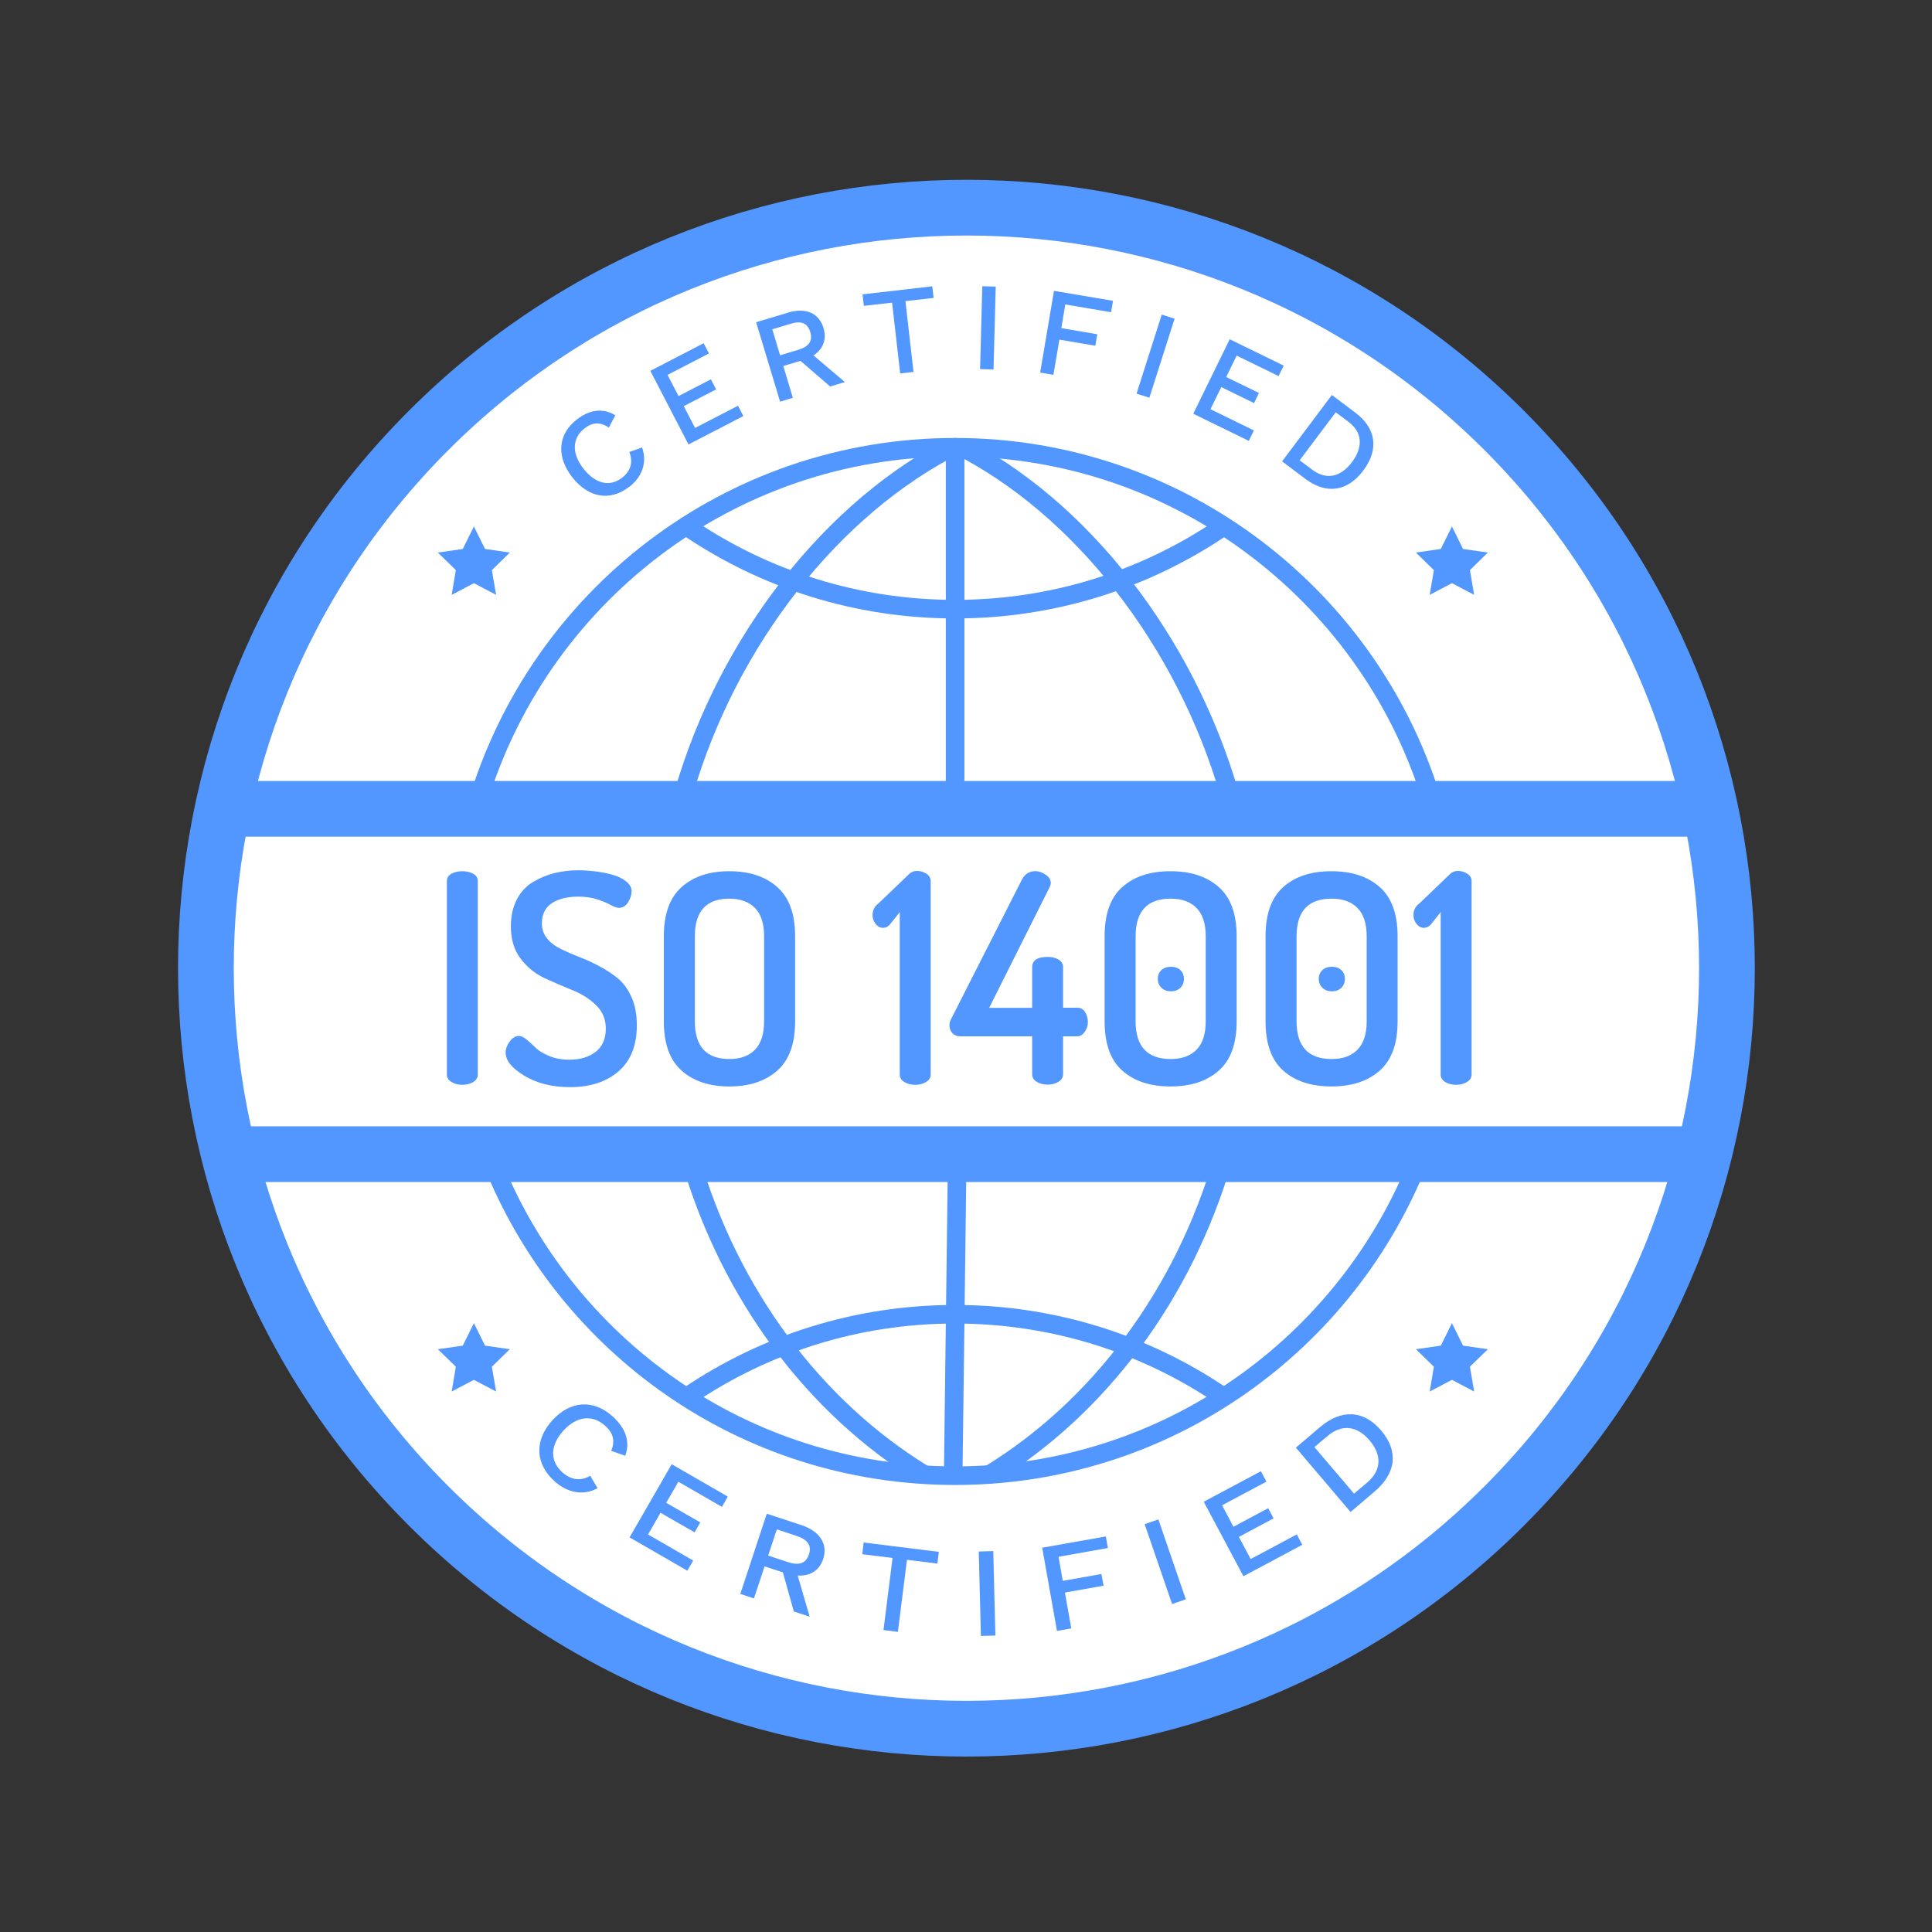 <svg width="104" height="104" viewBox="0 0 104 104" fill="none" xmlns="http://www.w3.org/2000/svg">
<rect x="0" y="0" width="104" height="104" fill="#333333" stroke="none"/>
<g clip-path="url(#clip0_1427_9743)">
<path d="M80.971 81.066C96.959 65.078 96.959 39.156 80.971 23.169C64.983 7.181 39.062 7.181 23.074 23.169C7.086 39.156 7.086 65.078 23.074 81.066C39.062 97.054 64.983 97.054 80.971 81.066Z" fill="white" stroke="#5296FF" stroke-width="3" stroke-miterlimit="10" stroke-linecap="round"/>
<path d="M33.871 26.203C32.852 26.998 31.677 26.806 30.803 25.688C29.93 24.57 30.034 23.374 31.042 22.589C31.739 22.043 32.462 21.949 33.122 22.355L32.774 23.015C32.311 22.709 31.9 22.719 31.463 23.062C30.808 23.572 30.751 24.388 31.406 25.225C32.056 26.057 32.831 26.229 33.497 25.709C33.944 25.36 34.095 24.882 33.876 24.331L34.563 24.087C34.849 24.903 34.563 25.672 33.876 26.208L33.871 26.203Z" fill="#5296FF"/>
<path d="M39.729 21.845L40.015 22.396L37.062 23.925L35.008 19.963L37.878 18.476L38.164 19.027L35.933 20.181L36.526 21.32L38.268 20.42L38.549 20.961L36.807 21.861L37.415 23.036L39.729 21.84V21.845Z" fill="#5296FF"/>
<path d="M43.085 19.427L42.164 19.703L42.679 21.413L41.993 21.622L40.703 17.347L42.445 16.822C43.365 16.546 44.083 16.848 44.328 17.654C44.515 18.267 44.307 18.798 43.787 19.131L45.482 20.566L44.686 20.805L43.085 19.422V19.427ZM41.993 19.125L42.991 18.824C43.553 18.652 43.755 18.346 43.615 17.872C43.475 17.399 43.132 17.253 42.57 17.425L41.572 17.727L41.993 19.125Z" fill="#5296FF"/>
<path d="M50.257 16.037L48.739 16.209L49.175 20.02L48.458 20.104L48.021 16.292L46.502 16.463L46.43 15.845L50.184 15.413L50.257 16.032V16.037Z" fill="#5296FF"/>
<path d="M53.481 19.89L52.758 19.869L52.877 15.408L53.6 15.428L53.481 19.89Z" fill="#5296FF"/>
<path d="M57.344 16.39L57.131 17.664L59.065 17.992L58.961 18.611L57.027 18.283L56.705 20.176L55.992 20.056L56.736 15.657L59.913 16.193L59.809 16.806L57.344 16.39Z" fill="#5296FF"/>
<path d="M61.871 21.409L61.18 21.19L62.537 16.936L63.228 17.155L61.871 21.409Z" fill="#5296FF"/>
<path d="M67.495 23.172L67.224 23.733L64.234 22.272L66.195 18.263L69.102 19.682L68.826 20.244L66.569 19.142L66.008 20.296L67.77 21.154L67.505 21.7L65.742 20.837L65.16 22.027L67.5 23.172H67.495Z" fill="#5296FF"/>
<path d="M73.389 25.324C72.531 26.473 71.397 26.619 70.274 25.782L69.016 24.835L71.694 21.263L72.952 22.209C74.07 23.046 74.247 24.18 73.389 25.324ZM72.78 24.872C73.394 24.05 73.332 23.265 72.583 22.703L71.902 22.194L69.962 24.778L70.643 25.288C71.397 25.849 72.167 25.693 72.78 24.872Z" fill="#5296FF"/>
<path d="M29.843 79.727C28.808 78.796 28.756 77.543 29.724 76.466C30.691 75.39 31.949 75.317 32.974 76.243C33.686 76.882 33.936 77.621 33.655 78.364L32.901 78.099C33.119 77.574 33.02 77.147 32.573 76.747C31.908 76.144 31.055 76.212 30.327 77.012C29.609 77.813 29.594 78.645 30.27 79.254C30.727 79.664 31.247 79.748 31.772 79.441L32.168 80.112C31.388 80.533 30.535 80.356 29.833 79.722L29.843 79.727Z" fill="#5296FF"/>
<path d="M37.317 84.001L37 84.552L33.891 82.758L36.158 78.821L39.179 80.563L38.862 81.115L36.517 79.763L35.861 80.896L37.697 81.952L37.39 82.487L35.555 81.432L34.884 82.602L37.317 84.006V84.001Z" fill="#5296FF"/>
<path d="M42.14 84.64L41.157 84.318L40.585 86.044L39.852 85.8L41.276 81.484L43.138 82.097C44.121 82.42 44.578 83.112 44.313 83.918C44.11 84.536 43.606 84.853 42.94 84.812L43.585 87.027L42.732 86.746L42.14 84.635V84.64ZM41.349 83.736L42.415 84.089C43.018 84.287 43.382 84.157 43.544 83.678C43.705 83.2 43.486 82.877 42.883 82.68L41.817 82.326L41.349 83.741V83.736Z" fill="#5296FF"/>
<path d="M50.46 84.167L48.822 83.965L48.333 87.844L47.558 87.745L48.047 83.866L46.414 83.663L46.492 83.034L50.538 83.538L50.46 84.167Z" fill="#5296FF"/>
<path d="M53.582 88.041L52.802 88.062L52.688 83.517L53.468 83.496L53.582 88.041Z" fill="#5296FF"/>
<path d="M56.98 83.803L57.209 85.098L59.289 84.729L59.404 85.358L57.324 85.727L57.667 87.656L56.897 87.792L56.102 83.314L59.528 82.706L59.638 83.33L56.98 83.803Z" fill="#5296FF"/>
<path d="M63.832 86.091L63.094 86.346L61.617 82.046L62.356 81.791L63.832 86.091Z" fill="#5296FF"/>
<path d="M69.805 82.597L70.101 83.158L66.934 84.848L64.797 80.839L67.875 79.196L68.172 79.757L65.785 81.031L66.398 82.186L68.265 81.187L68.556 81.733L66.69 82.732L67.324 83.923L69.799 82.602L69.805 82.597Z" fill="#5296FF"/>
<path d="M74.349 77.007C75.296 78.12 75.15 79.311 73.996 80.288L72.701 81.391L69.758 77.927L71.053 76.825C72.202 75.847 73.403 75.894 74.349 77.007ZM73.725 77.537C73.049 76.742 72.233 76.648 71.458 77.303L70.756 77.896L72.888 80.403L73.59 79.81C74.365 79.155 74.401 78.333 73.725 77.537Z" fill="#5296FF"/>
<path d="M76.422 62.338C72.528 72.343 62.798 79.436 51.416 79.436C40.033 79.436 30.387 72.405 26.461 62.468" fill="white"/>
<path d="M76.422 62.338C72.528 72.343 62.798 79.436 51.416 79.436C40.033 79.436 30.387 72.405 26.461 62.468" stroke="#5296FF" stroke-miterlimit="10" stroke-linecap="round"/>
<path d="M25.672 43.327C28.938 32.199 39.228 24.076 51.412 24.076C63.596 24.076 73.938 32.245 77.178 43.415" fill="white"/>
<path d="M25.672 43.327C28.938 32.199 39.228 24.076 51.412 24.076C63.596 24.076 73.938 32.245 77.178 43.415" stroke="#5296FF" stroke-miterlimit="10" stroke-linecap="round"/>
<path d="M36.609 43.389C38.762 35.23 44.238 27.846 50.925 24.232Z" fill="white"/>
<path d="M36.609 43.389C38.762 35.23 44.238 27.846 50.925 24.232" stroke="#5296FF" stroke-miterlimit="10" stroke-linecap="round"/>
<path d="M49.722 79.362C43.836 75.754 39.291 69.69 37.164 62.384Z" fill="white"/>
<path d="M49.722 79.362C43.836 75.754 39.291 69.69 37.164 62.384" stroke="#5296FF" stroke-miterlimit="10" stroke-linecap="round"/>
<path d="M66.378 43.441C64.225 35.282 58.77 27.846 52.078 24.232" stroke="#5296FF" stroke-miterlimit="10" stroke-linecap="round"/>
<path d="M53.281 79.362C59.168 75.754 63.712 69.69 65.839 62.384" stroke="#5296FF" stroke-miterlimit="10" stroke-linecap="round"/>
<path d="M51.414 43.332V24.076" stroke="#5296FF" stroke-miterlimit="10" stroke-linecap="round"/>
<path d="M51.312 79.336L51.526 62.431" stroke="#5296FF" stroke-miterlimit="10" stroke-linecap="round"/>
<path d="M12.43 43.54H91.751" stroke="#5296FF" stroke-width="3" stroke-miterlimit="10" stroke-linecap="round"/>
<path d="M91.117 62.13H12.789" stroke="#5296FF" stroke-width="3" stroke-miterlimit="10" stroke-linecap="round"/>
<path d="M65.751 28.413C61.658 31.18 56.724 32.791 51.414 32.791C46.105 32.791 41.17 31.18 37.078 28.413" stroke="#5296FF" stroke-miterlimit="10" stroke-linecap="round"/>
<path d="M37.078 75.124C41.17 72.358 46.105 70.746 51.414 70.746C56.724 70.746 61.658 72.358 65.751 75.124" stroke="#5296FF" stroke-miterlimit="10" stroke-linecap="round"/>
<path d="M24.055 57.844V47.434C24.055 47.257 24.138 47.122 24.299 47.034C24.46 46.945 24.658 46.898 24.887 46.898C25.116 46.898 25.313 46.945 25.474 47.034C25.636 47.122 25.719 47.257 25.719 47.434V57.844C25.719 58.011 25.636 58.146 25.474 58.245C25.313 58.344 25.116 58.396 24.887 58.396C24.658 58.396 24.471 58.344 24.304 58.245C24.138 58.146 24.055 58.011 24.055 57.844Z" fill="#5296FF"/>
<path d="M27.219 56.664C27.219 56.467 27.291 56.264 27.437 56.066C27.583 55.869 27.749 55.765 27.942 55.765C28.056 55.765 28.196 55.832 28.358 55.968C28.519 56.103 28.68 56.248 28.836 56.404C28.992 56.56 29.231 56.706 29.554 56.841C29.871 56.976 30.235 57.044 30.63 57.044C31.228 57.044 31.706 56.904 32.07 56.617C32.434 56.331 32.611 55.916 32.611 55.37C32.611 54.865 32.434 54.444 32.086 54.106C31.732 53.768 31.311 53.498 30.812 53.3C30.313 53.097 29.814 52.884 29.309 52.65C28.805 52.416 28.378 52.068 28.025 51.605C27.671 51.142 27.5 50.559 27.5 49.863C27.5 49.306 27.609 48.828 27.822 48.417C28.035 48.011 28.326 47.694 28.695 47.476C29.065 47.258 29.45 47.096 29.85 46.998C30.256 46.899 30.682 46.847 31.134 46.847C31.415 46.847 31.712 46.867 32.023 46.904C32.33 46.94 32.637 46.998 32.944 47.081C33.246 47.164 33.5 47.283 33.698 47.44C33.895 47.596 34 47.772 34 47.97C34 48.167 33.937 48.365 33.812 48.568C33.688 48.766 33.521 48.87 33.308 48.87C33.204 48.87 33.064 48.818 32.882 48.719C32.705 48.62 32.466 48.516 32.164 48.417C31.868 48.318 31.519 48.266 31.134 48.266C30.536 48.266 30.058 48.386 29.704 48.62C29.351 48.854 29.169 49.218 29.169 49.702C29.169 50.019 29.262 50.289 29.45 50.518C29.637 50.747 29.881 50.934 30.183 51.08C30.479 51.225 30.812 51.371 31.181 51.516C31.55 51.657 31.914 51.823 32.273 52.016C32.637 52.208 32.965 52.426 33.266 52.671C33.563 52.92 33.807 53.258 34 53.69C34.192 54.121 34.28 54.621 34.28 55.193C34.28 56.274 33.953 57.101 33.298 57.668C32.642 58.235 31.774 58.521 30.692 58.521C29.725 58.521 28.909 58.318 28.233 57.912C27.557 57.507 27.219 57.091 27.219 56.664Z" fill="#5296FF"/>
<path d="M35.734 54.979V50.403C35.734 49.197 36.057 48.313 36.696 47.746C37.336 47.179 38.189 46.898 39.26 46.898C40.331 46.898 41.189 47.179 41.834 47.746C42.479 48.313 42.801 49.197 42.801 50.403V54.979C42.801 56.186 42.479 57.07 41.834 57.636C41.189 58.203 40.331 58.484 39.26 58.484C38.189 58.484 37.336 58.203 36.696 57.636C36.057 57.07 35.734 56.186 35.734 54.979ZM37.404 54.979C37.404 56.331 38.022 57.007 39.26 57.007C39.858 57.007 40.321 56.841 40.643 56.503C40.966 56.17 41.132 55.66 41.132 54.979V50.403C41.132 49.722 40.971 49.212 40.643 48.88C40.316 48.547 39.858 48.375 39.26 48.375C38.022 48.375 37.404 49.051 37.404 50.403V54.979Z" fill="#5296FF"/>
<path d="M46.969 49.27C46.969 48.999 47.078 48.781 47.296 48.625L48.934 47.054C49.049 46.94 49.189 46.883 49.361 46.883C49.548 46.883 49.72 46.935 49.87 47.034C50.021 47.132 50.099 47.268 50.099 47.434V57.844C50.099 58.011 50.016 58.146 49.85 58.245C49.683 58.344 49.486 58.396 49.267 58.396C49.049 58.396 48.841 58.344 48.68 58.245C48.518 58.146 48.435 58.011 48.435 57.844V49.098L47.884 49.79C47.78 49.894 47.666 49.946 47.536 49.946C47.38 49.946 47.244 49.873 47.135 49.732C47.026 49.592 46.969 49.436 46.969 49.27Z" fill="#5296FF"/>
<path d="M51.109 55.188C51.109 55.073 51.141 54.959 51.203 54.844L55.009 47.351C55.165 47.05 55.41 46.894 55.732 46.894C55.909 46.894 56.096 46.956 56.283 47.081C56.471 47.206 56.564 47.356 56.564 47.538C56.564 47.601 56.538 47.684 56.486 47.788L53.247 54.252H55.561V52.068C55.561 51.698 55.836 51.511 56.393 51.511C56.621 51.511 56.819 51.558 56.98 51.652C57.141 51.745 57.225 51.886 57.225 52.062V54.246H57.994C58.171 54.246 58.311 54.324 58.41 54.48C58.509 54.636 58.561 54.818 58.561 55.026C58.561 55.214 58.504 55.385 58.389 55.546C58.275 55.708 58.145 55.786 57.994 55.786H57.225V57.829C57.225 58.001 57.141 58.131 56.975 58.235C56.809 58.334 56.611 58.386 56.393 58.386C56.174 58.386 55.966 58.334 55.805 58.235C55.644 58.136 55.561 58.001 55.561 57.829V55.786H51.692C51.525 55.786 51.385 55.734 51.276 55.624C51.167 55.515 51.109 55.364 51.109 55.182V55.188Z" fill="#5296FF"/>
<path d="M59.461 54.979V50.403C59.461 49.197 59.778 48.313 60.418 47.746C61.057 47.179 61.92 46.898 63.007 46.898C64.094 46.898 64.957 47.179 65.602 47.746C66.247 48.313 66.569 49.197 66.569 50.403V54.979C66.569 56.186 66.247 57.07 65.602 57.636C64.957 58.203 64.094 58.484 63.007 58.484C61.92 58.484 61.057 58.203 60.418 57.636C59.778 57.07 59.461 56.186 59.461 54.979ZM61.13 54.979C61.13 56.331 61.759 57.007 63.018 57.007C63.621 57.007 64.084 56.841 64.411 56.503C64.739 56.17 64.905 55.66 64.905 54.979V50.403C64.905 49.722 64.739 49.212 64.411 48.88C64.084 48.542 63.616 48.375 63.018 48.375C61.759 48.375 61.13 49.051 61.13 50.403V54.979ZM62.524 53.175C62.394 53.05 62.326 52.889 62.326 52.691C62.326 52.494 62.394 52.338 62.524 52.218C62.654 52.098 62.825 52.041 63.033 52.041C63.241 52.041 63.408 52.098 63.538 52.218C63.663 52.338 63.73 52.494 63.73 52.691C63.73 52.889 63.668 53.05 63.538 53.175C63.413 53.3 63.246 53.362 63.033 53.362C62.82 53.362 62.654 53.3 62.524 53.175Z" fill="#5296FF"/>
<path d="M68.125 54.979V50.403C68.125 49.197 68.442 48.313 69.082 47.746C69.721 47.179 70.585 46.898 71.671 46.898C72.758 46.898 73.621 47.179 74.266 47.746C74.911 48.313 75.233 49.197 75.233 50.403V54.979C75.233 56.186 74.911 57.07 74.266 57.636C73.621 58.203 72.758 58.484 71.671 58.484C70.585 58.484 69.721 58.203 69.082 57.636C68.442 57.07 68.125 56.186 68.125 54.979ZM69.794 54.979C69.794 56.331 70.423 57.007 71.682 57.007C72.285 57.007 72.748 56.841 73.075 56.503C73.403 56.17 73.569 55.66 73.569 54.979V50.403C73.569 49.722 73.403 49.212 73.075 48.88C72.748 48.542 72.28 48.375 71.682 48.375C70.423 48.375 69.794 49.051 69.794 50.403V54.979ZM71.188 53.175C71.058 53.05 70.99 52.889 70.99 52.691C70.99 52.494 71.058 52.338 71.188 52.218C71.318 52.098 71.489 52.041 71.697 52.041C71.905 52.041 72.072 52.098 72.202 52.218C72.327 52.338 72.394 52.494 72.394 52.691C72.394 52.889 72.332 53.05 72.202 53.175C72.077 53.3 71.911 53.362 71.697 53.362C71.484 53.362 71.318 53.3 71.188 53.175Z" fill="#5296FF"/>
<path d="M76.086 49.27C76.086 48.999 76.195 48.781 76.413 48.625L78.052 47.054C78.166 46.94 78.306 46.883 78.478 46.883C78.665 46.883 78.837 46.935 78.987 47.034C79.138 47.132 79.216 47.268 79.216 47.434V57.844C79.216 58.011 79.133 58.146 78.967 58.245C78.8 58.344 78.603 58.396 78.384 58.396C78.166 58.396 77.958 58.344 77.797 58.245C77.635 58.146 77.552 58.011 77.552 57.844V49.098L77.001 49.79C76.897 49.894 76.783 49.946 76.653 49.946C76.497 49.946 76.362 49.873 76.252 49.732C76.143 49.592 76.086 49.436 76.086 49.27Z" fill="#5296FF"/>
<path d="M25.51 28.34L26.108 29.551L27.444 29.744L26.477 30.69L26.706 32.021L25.51 31.392L24.314 32.021L24.538 30.69L23.57 29.744L24.912 29.551L25.51 28.34Z" fill="#5296FF"/>
<path d="M78.158 28.34L78.756 29.551L80.093 29.744L79.126 30.69L79.354 32.021L78.158 31.392L76.962 32.021L77.186 30.69L76.219 29.744L77.56 29.551L78.158 28.34Z" fill="#5296FF"/>
<path d="M25.51 71.225L26.108 72.436L27.444 72.629L26.477 73.57L26.706 74.906L25.51 74.277L24.314 74.906L24.538 73.57L23.57 72.629L24.912 72.436L25.51 71.225Z" fill="#5296FF"/>
<path d="M78.158 71.225L78.756 72.436L80.093 72.629L79.126 73.57L79.354 74.906L78.158 74.277L76.962 74.906L77.186 73.57L76.219 72.629L77.56 72.436L78.158 71.225Z" fill="#5296FF"/>
</g>
<defs>
<clipPath id="clip0_1427_9743">
<rect width="104" height="104" fill="white"/>
</clipPath>
</defs>
</svg>

